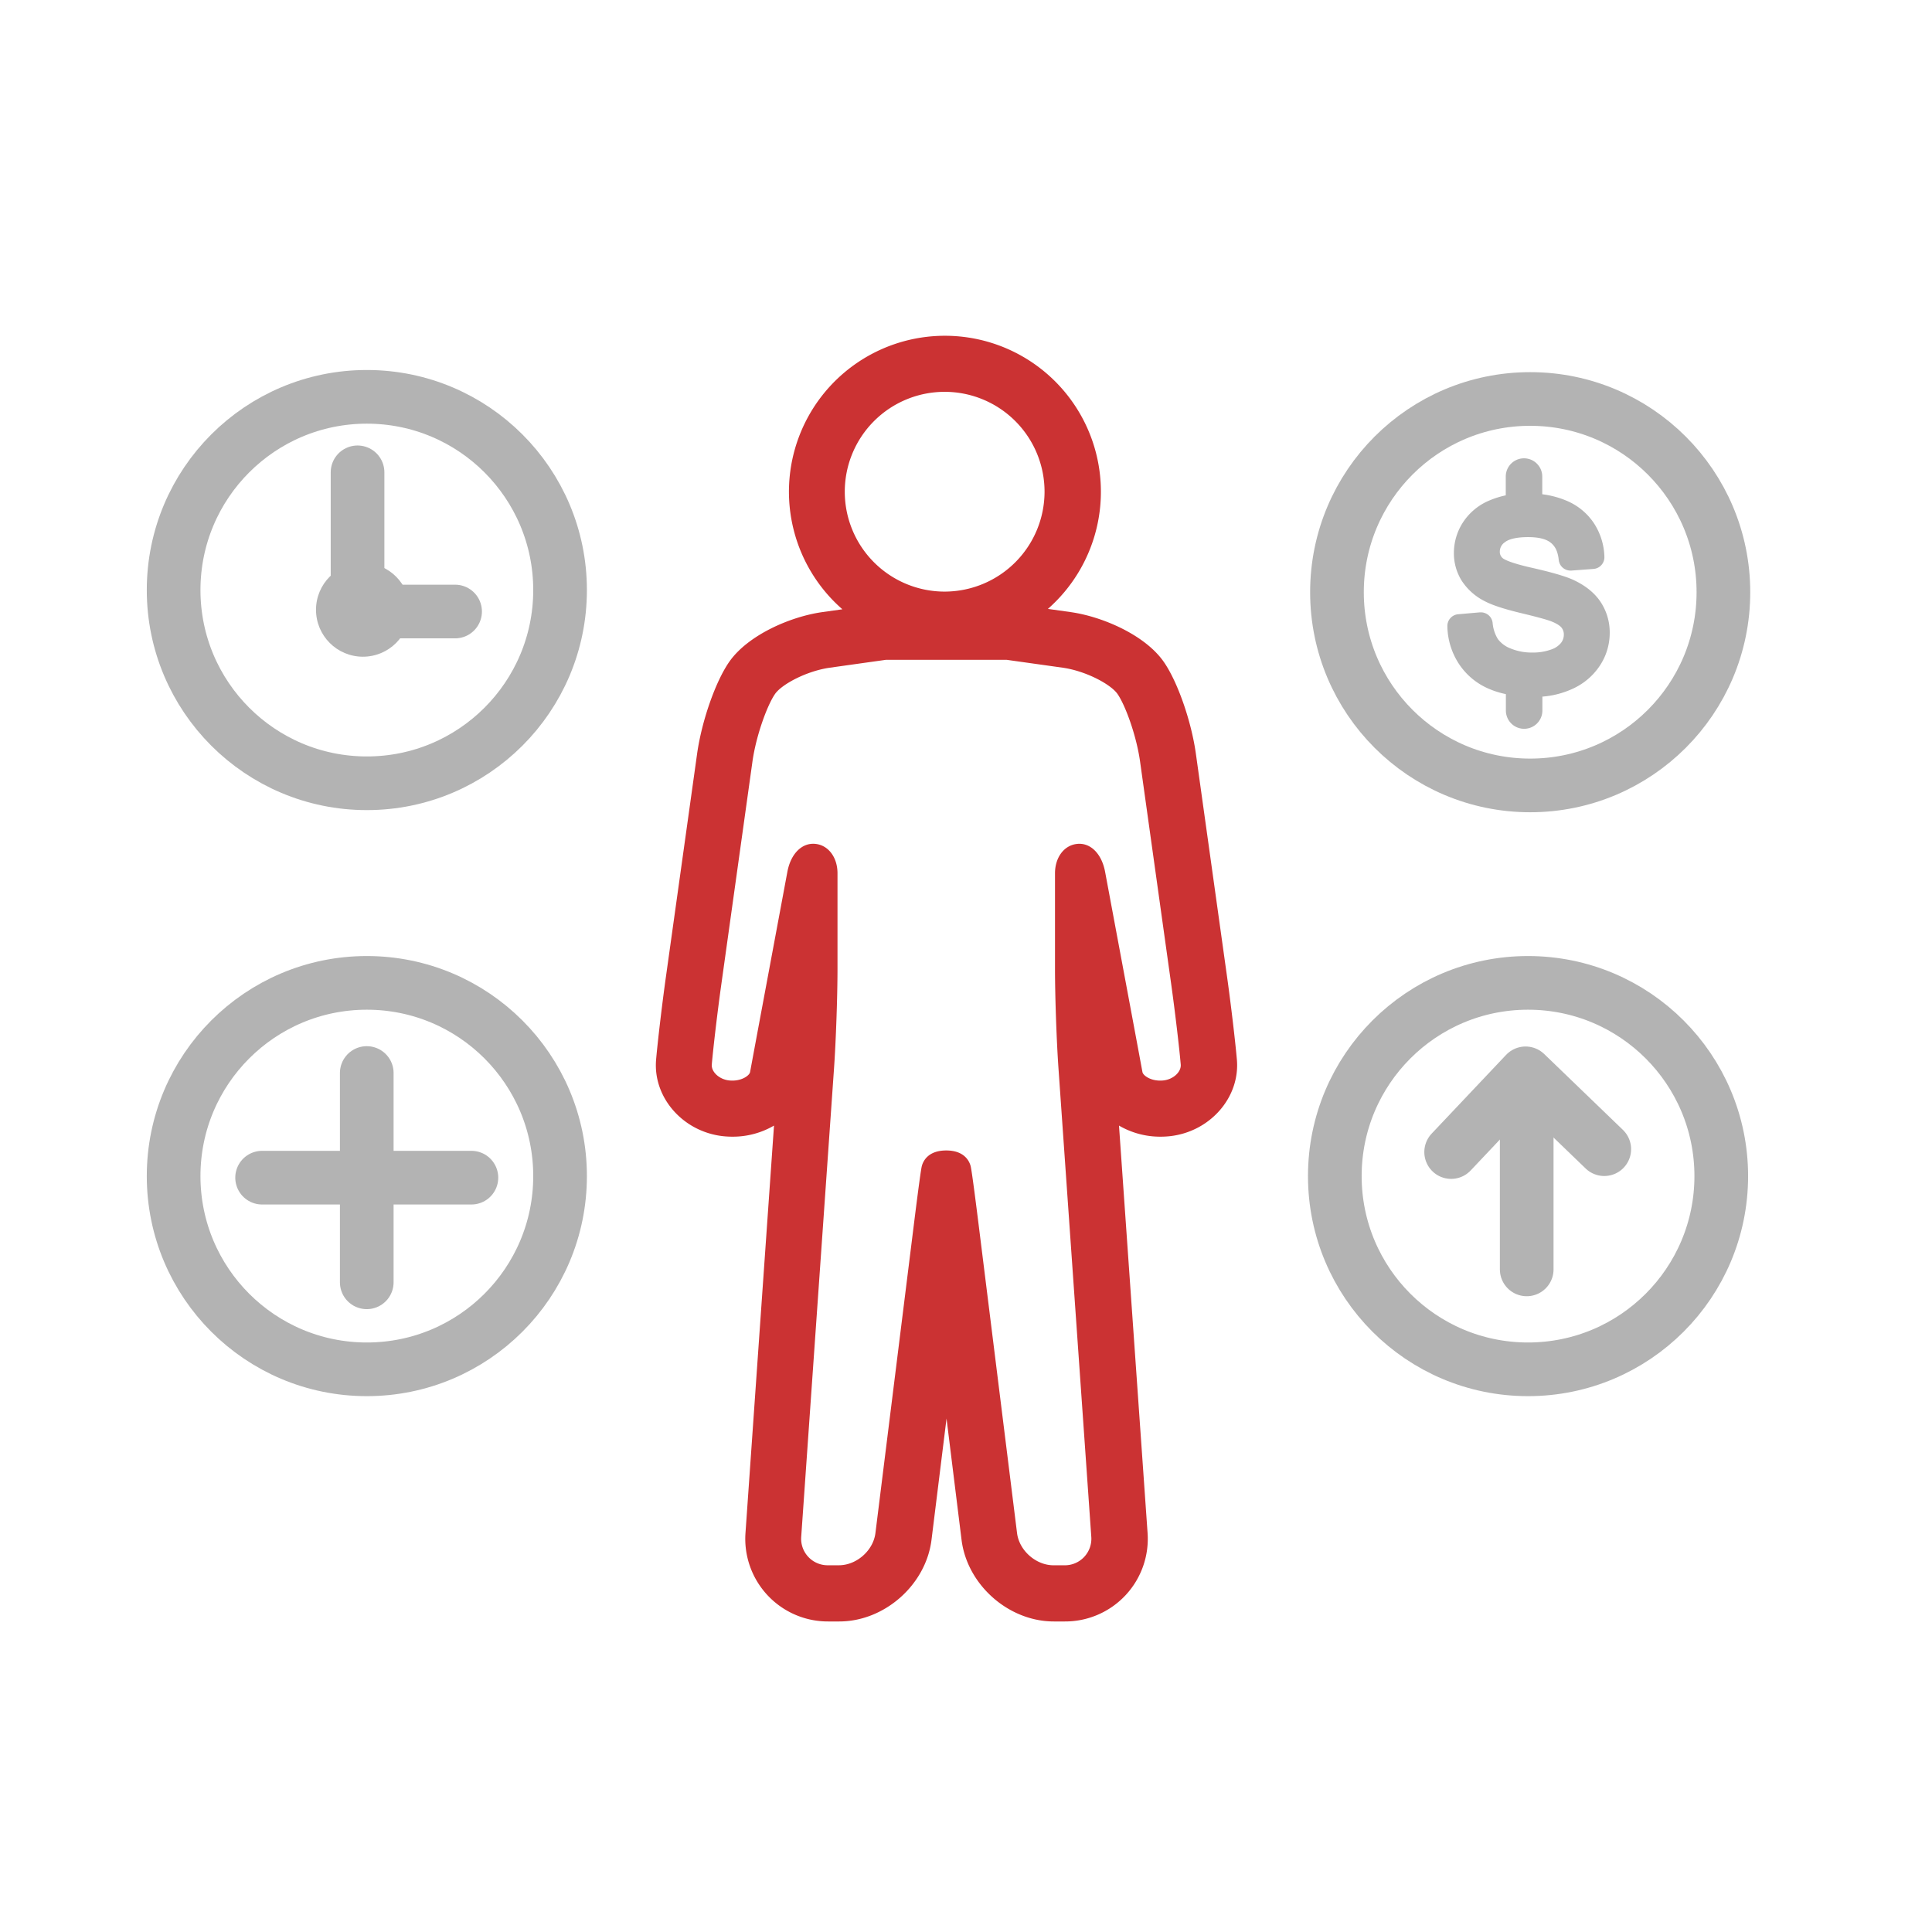 <svg id="Layer_1" data-name="Layer 1" xmlns="http://www.w3.org/2000/svg" viewBox="0 0 900 900"><defs><style>.cls-1,.cls-3,.cls-4{fill:none;}.cls-2{fill:#cb3233;}.cls-3,.cls-4{stroke:#b3b3b3;stroke-width:25px;}.cls-3{stroke-miterlimit:10;}.cls-4{stroke-linecap:round;stroke-linejoin:round;}.cls-5{fill:#b3b3b3;}</style></defs><title>employee-benefits</title><path class="cls-1" d="M542,503.29c4.55-.51,8.29-4,8-7.42-.7-8.11-2.68-24.76-4.4-37.12l-14.54-104c-1.69-12.12-6.91-26.34-10.53-31.51-3.16-4.51-14.76-10.7-25.56-12.22l-26-3.65H412.62l-26,3.65c-10.81,1.52-22.41,7.71-25.56,12.22-3.62,5.17-8.84,19.39-10.54,31.51L336,458.75c-1.73,12.35-3.7,29-4.41,37.12-.29,3.45,3.44,6.91,8,7.42,5.54.62,9.52-2.18,9.84-3.91,1.31-7.1,4.27-23,6.58-35.39l10.8-57.85c1.59-8.52,6.89-13.75,13.2-13,6,.7,10.15,6.33,10.15,13.69v44.59c0,12.77-.73,33.53-1.62,46.28l-15.27,218A12.35,12.35,0,0,0,385.8,729.2h5c8.21,0,16-6.89,17-15l18.1-145.28c.68-5.45,2.94-23.4,3.49-25.6s2.79-7.35,11.39-7.35,10.83,5.14,11.39,7.35,2.82,20.15,3.5,25.6l18.09,145.28c1,8.15,8.81,15,17,15h5a12.36,12.36,0,0,0,12.57-13.47l-15.27-218c-.9-12.75-1.62-33.51-1.62-46.28V406.82c0-7.36,4.18-13,10.16-13.69,6.29-.74,11.59,4.49,13.18,13L525.6,464c2.32,12.36,5.28,28.29,6.59,35.39C532.51,501.11,536.49,503.91,542,503.29Z"/><path class="cls-1" d="M440.06,182.53a46.53,46.53,0,1,0,46.53,46.53A46.58,46.58,0,0,0,440.06,182.53Z"/><path class="cls-2" d="M576.19,493.62c-.74-8.49-2.78-25.76-4.56-38.49l-14.54-104c-2.13-15.27-8.58-33.7-15-42.87-8.66-12.39-28.36-21-43.34-23.12l-10.6-1.49a72.66,72.66,0,1,0-95.73.18l-9.34,1.31c-15,2.11-34.67,10.73-43.34,23.12-6.41,9.17-12.86,27.61-15,42.87l-14.54,104c-1.78,12.72-3.82,30-4.56,38.49-1.52,17.56,12.44,33.55,31.12,35.65a41.14,41.14,0,0,0,4.44.24,38,38,0,0,0,19.36-5.17L347.29,713.9a38.5,38.5,0,0,0,38.64,41.44h5c21.09,0,40.36-17,43-38l7-56.53,7,56.53c2.61,20.92,21.88,38,43,38h5a38.5,38.5,0,0,0,38.64-41.44L521.27,524.34a38,38,0,0,0,19.35,5.17,41,41,0,0,0,4.44-.24C563.75,527.17,577.71,511.18,576.19,493.62ZM514.8,406.14c-1.59-8.52-6.89-13.75-13.18-13-6,.7-10.16,6.33-10.16,13.69v44.59c0,12.77.72,33.53,1.62,46.28l15.27,218a12.36,12.36,0,0,1-12.57,13.47h-5c-8.22,0-16-6.89-17-15L455.68,568.88c-.68-5.45-2.94-23.4-3.5-25.6s-2.79-7.35-11.39-7.35-10.83,5.14-11.39,7.35-2.81,20.15-3.49,25.6l-18.1,145.28c-1,8.15-8.81,15-17,15h-5a12.35,12.35,0,0,1-12.56-13.47l15.27-218c.89-12.75,1.62-33.51,1.62-46.28V406.82c0-7.36-4.18-13-10.15-13.69-6.31-.74-11.61,4.49-13.2,13L356,464c-2.31,12.36-5.27,28.29-6.58,35.39-.32,1.73-4.3,4.53-9.84,3.91-4.56-.51-8.29-4-8-7.42.71-8.11,2.68-24.77,4.41-37.12l14.53-104c1.7-12.12,6.92-26.34,10.54-31.51,3.15-4.51,14.75-10.7,25.56-12.22l26-3.65H469l26,3.65c10.8,1.52,22.4,7.71,25.56,12.22,3.62,5.17,8.84,19.39,10.53,31.51l14.54,104c1.72,12.36,3.7,29,4.4,37.12.3,3.44-3.44,6.91-8,7.42-5.54.62-9.52-2.18-9.84-3.91-1.31-7.1-4.27-23-6.59-35.39ZM440.06,275.59a46.53,46.53,0,1,1,46.53-46.53A46.58,46.58,0,0,1,440.06,275.59Z"/><circle class="cls-3" cx="170.89" cy="274.87" r="90.01"/><polyline class="cls-4" points="166.56 220.03 166.56 284.87 212 284.87"/><circle class="cls-3" cx="712.82" cy="275.87" r="90.01"/><circle class="cls-3" cx="170.89" cy="547.87" r="90.01"/><circle class="cls-3" cx="711.82" cy="547.87" r="90.01"/><path class="cls-5" d="M745.54,280.29c-2.81-4.18-7.1-7.61-12.74-10.21-3.64-1.65-9.87-3.46-19-5.54C702.4,262,700.23,260.22,700,260a3.79,3.79,0,0,1-1.33-3.11,5.25,5.25,0,0,1,2.39-4.32c1.91-1.53,5.73-2.36,10.77-2.36s8.49.9,10.66,2.68,3.24,4.29,3.64,8a5.5,5.5,0,0,0,5.47,4.91l.4,0,10.31-.77a5.48,5.48,0,0,0,5.08-5.7,30.09,30.09,0,0,0-4.88-15.6,28.5,28.5,0,0,0-13.07-10.61,42.76,42.76,0,0,0-11-2.88V222a8.5,8.5,0,1,0-17,0v8.75a41.11,41.11,0,0,0-7.08,2.17,27.16,27.16,0,0,0-12.7,10.19,26.23,26.23,0,0,0-4.38,14.5,24,24,0,0,0,3.7,13,27.46,27.46,0,0,0,10.75,9.49c3.43,1.81,9,3.63,17,5.55,8.93,2.14,12.42,3.22,13.76,3.74,3,1.16,4.36,2.29,4.94,3a5.12,5.12,0,0,1,1.06,3.3,6.13,6.13,0,0,1-1.26,3.74,9.86,9.86,0,0,1-4.53,3.1,24.72,24.72,0,0,1-8.87,1.45,25.65,25.65,0,0,1-10.26-1.95,13.08,13.08,0,0,1-5.8-4.34,17,17,0,0,1-2.45-7.57,5.5,5.5,0,0,0-5.44-4.86,4.41,4.41,0,0,0-.52,0l-10.12.88a5.51,5.51,0,0,0-5,5.63,33,33,0,0,0,5.36,17.46,31.4,31.4,0,0,0,14.11,11.7,41.1,41.1,0,0,0,7.79,2.42V331a8.5,8.5,0,0,0,17,0v-6.49A41.06,41.06,0,0,0,732.28,321a30,30,0,0,0,13-10.92,27.6,27.6,0,0,0,4.59-15.2A25.69,25.69,0,0,0,745.54,280.29Z"/><circle class="cls-5" cx="169.06" cy="284.07" r="21.85"/><line class="cls-4" x1="122.1" y1="548.6" x2="219.6" y2="548.6"/><line class="cls-4" x1="170.85" y1="499.85" x2="170.85" y2="597.35"/><line class="cls-4" x1="711.2" y1="506.52" x2="711.2" y2="591.33"/><polyline class="cls-4" points="747.33 535.33 710.67 500 676 536.67"/></svg>